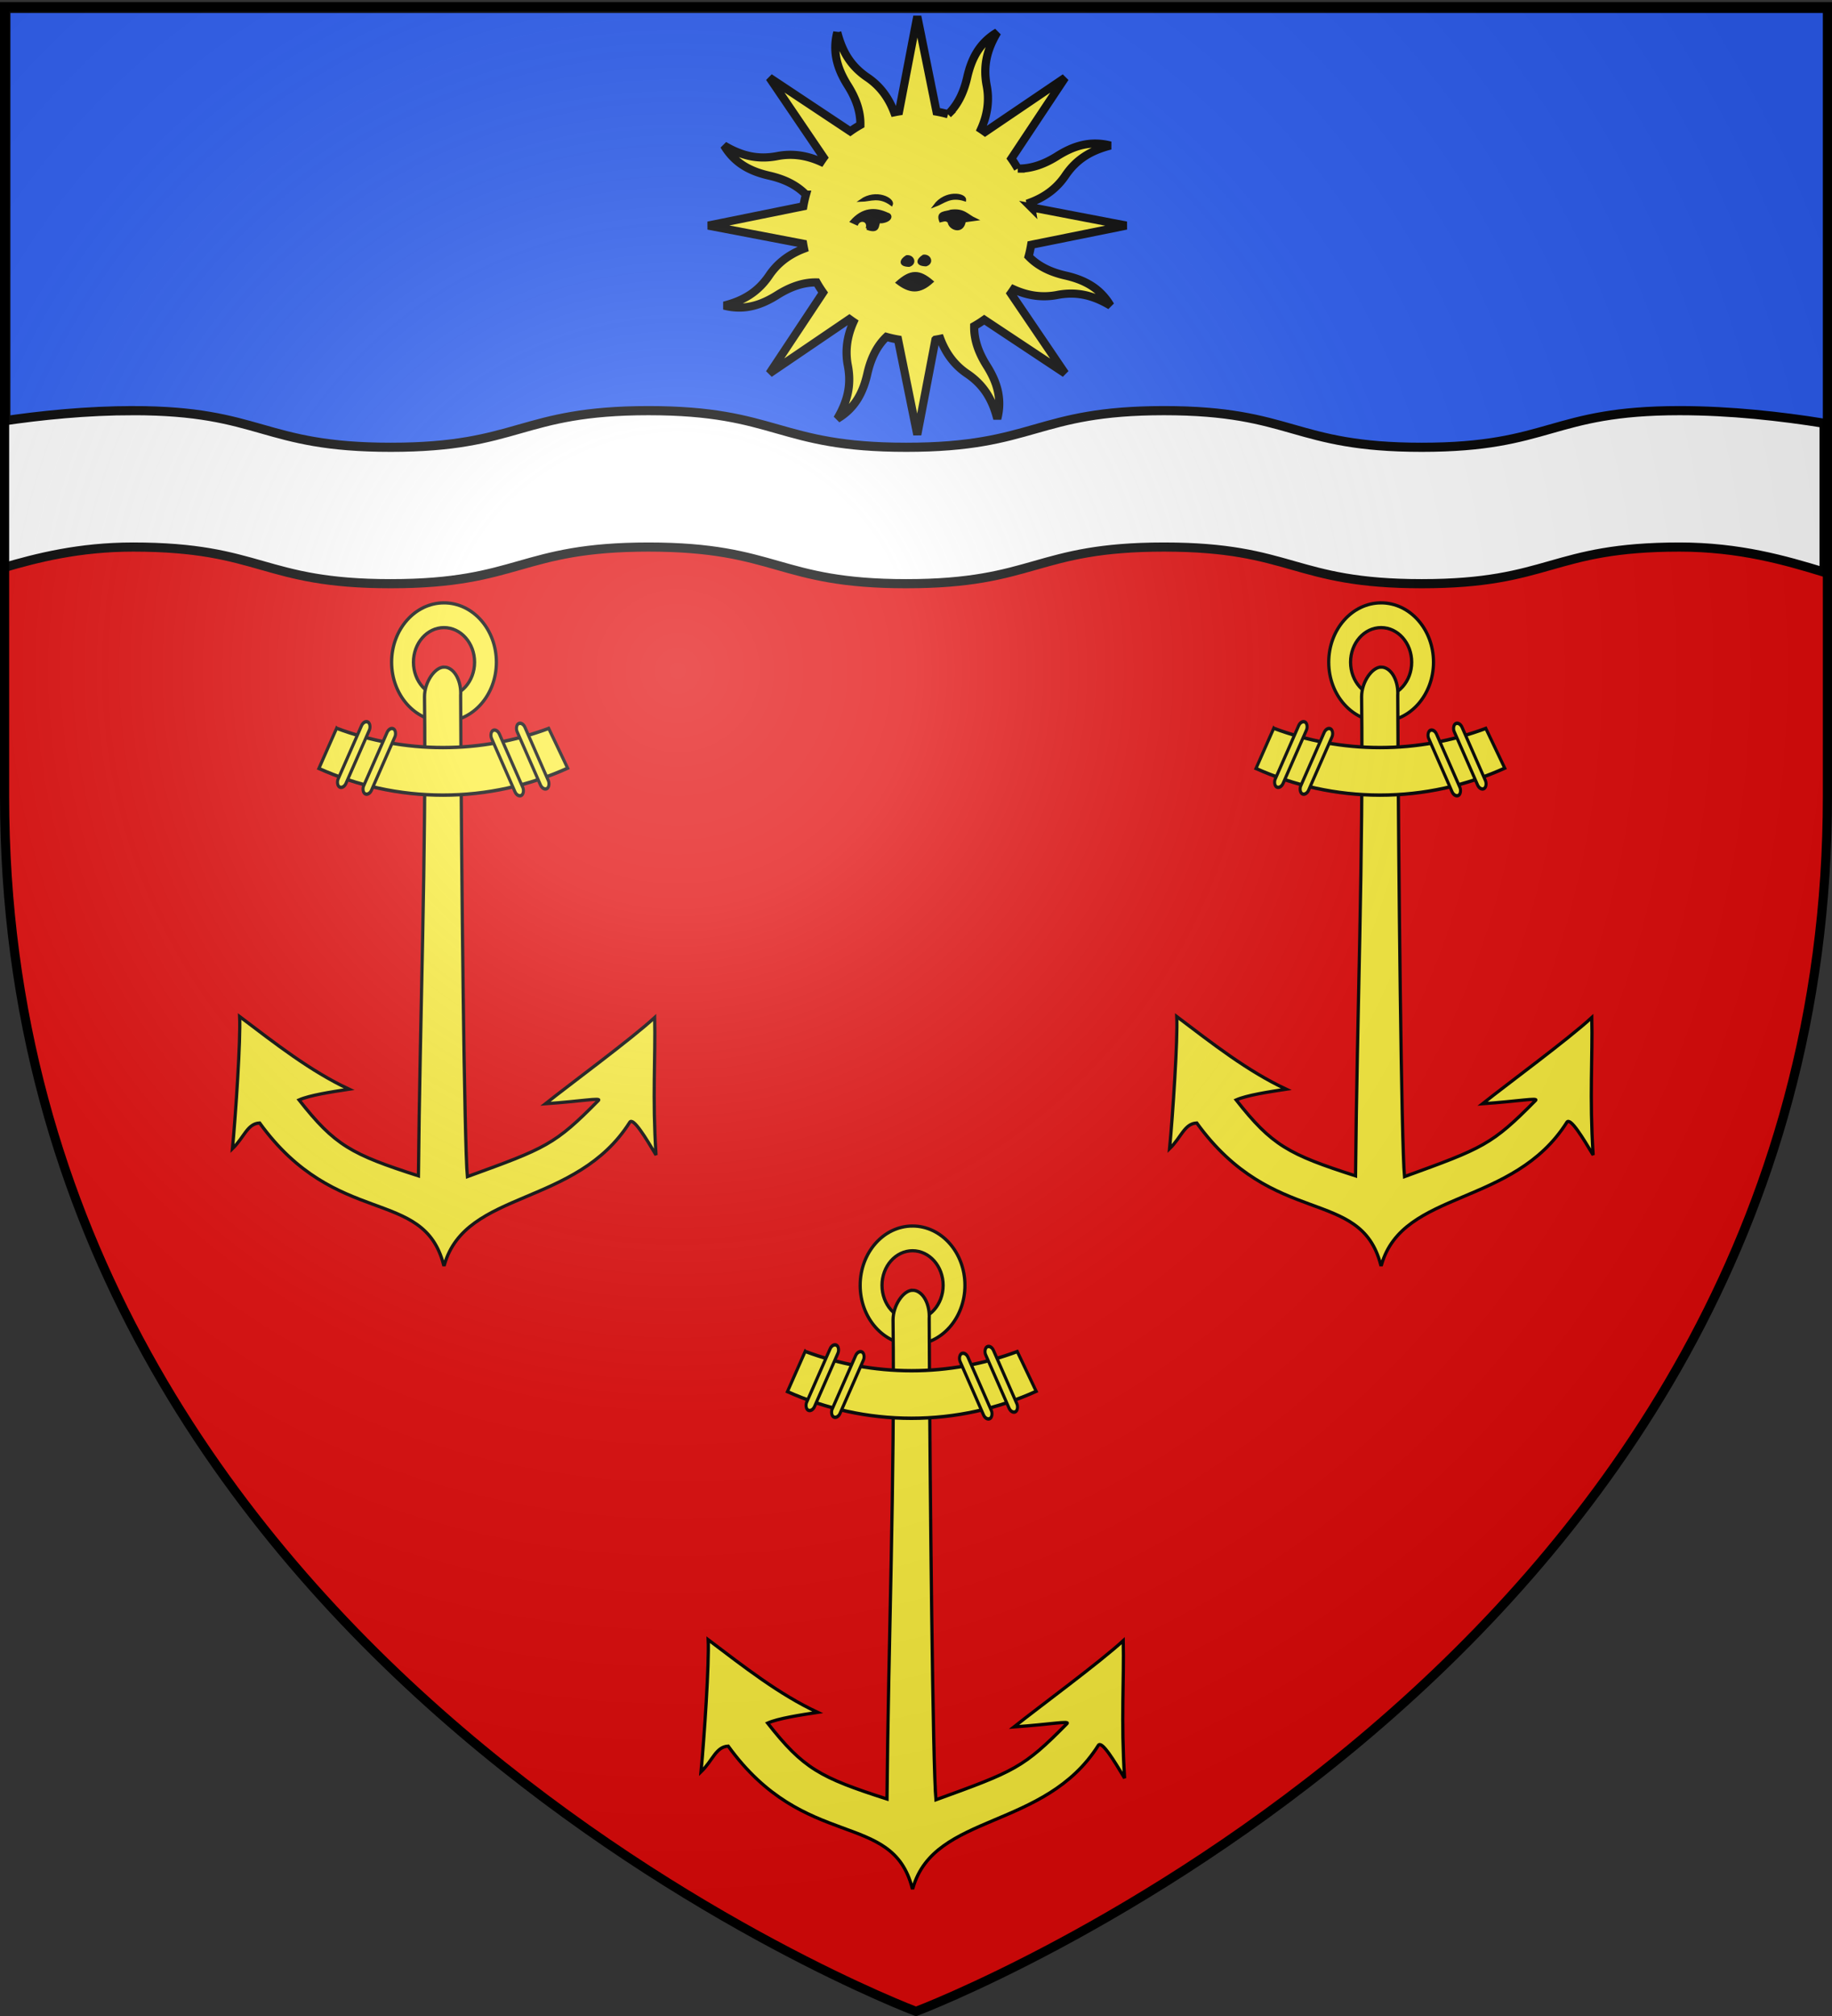 <svg xmlns="http://www.w3.org/2000/svg" xmlns:xlink="http://www.w3.org/1999/xlink" width="600" height="660" version="1.0"><rect width="100%" height="100%" fill="#333333" stroke="none"/><desc>Flag of Canton of Valais (Wallis)</desc><defs><radialGradient xlink:href="#a" id="b" cx="221.445" cy="226.331" r="300" fx="221.445" fy="226.331" gradientTransform="matrix(1.353 0 0 1.349 -77.63 -85.747)" gradientUnits="userSpaceOnUse"/><linearGradient id="a"><stop offset="0" style="stop-color:white;stop-opacity:.314"/><stop offset=".19" style="stop-color:white;stop-opacity:.251"/><stop offset=".6" style="stop-color:#6b6b6b;stop-opacity:.125"/><stop offset="1" style="stop-color:black;stop-opacity:.125"/></linearGradient></defs><g style="display:inline"><path d="M298.915 658.243s298.5-112.32 298.5-397.772V1.92h-597V260.47c0 285.452 298.5 397.772 298.5 397.772" style="fill:#e20909;fill-opacity:1;fill-rule:evenodd;stroke:none;stroke-width:1px;stroke-linecap:butt;stroke-linejoin:miter;stroke-opacity:1"/><path d="M1.915 2.743v163.969h597V2.743z" style="opacity:1;fill:#2b5df2;fill-opacity:1;stroke:#000;stroke-width:3;stroke-miterlimit:4;stroke-dasharray:none;stroke-opacity:1;display:inline"/><path d="M298.724 65.655c-21.82 0-39.528 20.048-39.528 44.75s17.709 44.752 39.528 44.752c21.82 0 39.53-20.049 39.53-44.751 0-24.703-17.71-44.751-39.53-44.751zm0 18.659c12.729 0 23.075 11.682 23.075 26.092s-10.346 26.122-23.075 26.122-23.047-11.713-23.047-26.122 10.32-26.092 23.047-26.092z" style="fill:#fcef3c;fill-opacity:1;fill-rule:evenodd;stroke:#000;stroke-width:2.443;stroke-miterlimit:4;stroke-dasharray:none;stroke-opacity:1" transform="translate(15.767 168.871)scale(.434)"/><path d="M298.752 114.107c-6.94 0-14.727 11.416-14.738 22.26 1.32 120.636-3.466 240.963-4.582 361.524-50.647-16.26-63.115-22.975-90.086-57.28 7.957-3.535 24.653-6.094 37.759-8.094-29.098-13.569-55.745-34.494-82.596-54.804.817 17.539-2.971 73.8-5.417 99.688 8.964-8.672 11.139-18.886 20.523-19.402 57.782 79.798 123.558 48.015 138.81 106.947h.6c16.205-56.607 99.531-43.598 139.876-107.49 2.58-4.086 12.347 12.212 19.837 24.714-2.834-44.123-.318-73.783-1.026-103.725-17.547 16.196-63.59 50.048-82.459 65.066 26.98-1.88 42.218-4.742 40.064-2.557-33.062 33.545-39.44 35.905-98.937 57.514-2.327-23.676-4.492-227.157-5.097-362.68.006-.091-.005-.186 0-.277.032-.572.055-1.143.055-1.727 0-10.86-5.64-19.677-12.586-19.677z" style="fill:#fcef3c;fill-opacity:1;fill-rule:evenodd;stroke:#000;stroke-width:2.443;stroke-miterlimit:4;stroke-dasharray:none;stroke-opacity:1" transform="translate(15.767 168.871)scale(.434)"/><g style="fill:#fcef3c;fill-opacity:1;stroke:#000;stroke-width:2.634;stroke-miterlimit:4;stroke-dasharray:none;stroke-opacity:1" transform="matrix(.378 0 0 .428 -185.713 131.562)"><path d="m782.969 249.656-15.375 30.781c33.274 13.14 69.509 20.375 107.437 20.375 38.177 0 74.642-7.32 108.094-20.625l-16.406-30.406c-28.845 9.508-59.672 14.656-91.688 14.656-32.155 0-63.11-5.194-92.062-14.78z" style="opacity:1;fill:#fcef3c;fill-opacity:1;fill-rule:evenodd;stroke:#000;stroke-width:2.634;stroke-miterlimit:4;stroke-dasharray:none;stroke-opacity:1;display:inline"/><rect width="7.557" height="55.421" x="-736.609" y="638.881" rx="5.277" ry="4.897" style="opacity:1;fill:#fcef3c;fill-opacity:1;fill-rule:evenodd;stroke:#000;stroke-width:2.634;stroke-miterlimit:4;stroke-dasharray:none;stroke-opacity:1;display:inline" transform="scale(-1 1)rotate(26.415)"/><rect width="7.557" height="55.421" x="-714.484" y="633.699" rx="5.277" ry="4.897" style="opacity:1;fill:#fcef3c;fill-opacity:1;fill-rule:evenodd;stroke:#000;stroke-width:2.634;stroke-miterlimit:4;stroke-dasharray:none;stroke-opacity:1;display:inline" transform="scale(-1 1)rotate(26.415)"/><rect width="7.557" height="55.421" x="830.742" y="-141.028" rx="5.277" ry="4.897" style="opacity:1;fill:#fcef3c;fill-opacity:1;fill-rule:evenodd;stroke:#000;stroke-width:2.634;stroke-miterlimit:4;stroke-dasharray:none;stroke-opacity:1" transform="rotate(26.415)"/><rect width="7.557" height="55.421" x="852.867" y="-146.211" rx="5.277" ry="4.897" style="opacity:1;fill:#fcef3c;fill-opacity:1;fill-rule:evenodd;stroke:#000;stroke-width:2.634;stroke-miterlimit:4;stroke-dasharray:none;stroke-opacity:1;display:inline" transform="rotate(26.415)"/></g><path d="M298.724 65.655c-21.82 0-39.528 20.048-39.528 44.75s17.709 44.752 39.528 44.752c21.82 0 39.53-20.049 39.53-44.751 0-24.703-17.71-44.751-39.53-44.751zm0 18.659c12.729 0 23.075 11.682 23.075 26.092s-10.346 26.122-23.075 26.122-23.047-11.713-23.047-26.122 10.32-26.092 23.047-26.092z" style="fill:#fcef3c;fill-opacity:1;fill-rule:evenodd;stroke:#000;stroke-width:2.443;stroke-miterlimit:4;stroke-dasharray:none;stroke-opacity:1" transform="translate(322.681 168.871)scale(.434)"/><path d="M298.752 114.107c-6.94 0-14.727 11.416-14.738 22.26 1.32 120.636-3.466 240.963-4.582 361.524-50.647-16.26-63.115-22.975-90.086-57.28 7.957-3.535 24.653-6.094 37.759-8.094-29.098-13.569-55.745-34.494-82.596-54.804.817 17.539-2.971 73.8-5.417 99.688 8.964-8.672 11.139-18.886 20.523-19.402 57.782 79.798 123.558 48.015 138.81 106.947h.6c16.205-56.607 99.531-43.598 139.876-107.49 2.58-4.086 12.347 12.212 19.837 24.714-2.834-44.123-.318-73.783-1.026-103.725-17.547 16.196-63.59 50.048-82.459 65.066 26.98-1.88 42.218-4.742 40.064-2.557-33.062 33.545-39.44 35.905-98.937 57.514-2.327-23.676-4.492-227.157-5.097-362.68.006-.091-.005-.186 0-.277.032-.572.055-1.143.055-1.727 0-10.86-5.64-19.677-12.586-19.677z" style="fill:#fcef3c;fill-opacity:1;fill-rule:evenodd;stroke:#000;stroke-width:2.443;stroke-miterlimit:4;stroke-dasharray:none;stroke-opacity:1" transform="translate(322.681 168.871)scale(.434)"/><g style="fill:#fcef3c;fill-opacity:1;stroke:#000;stroke-width:2.634;stroke-miterlimit:4;stroke-dasharray:none;stroke-opacity:1" transform="matrix(.378 0 0 .428 121.2 131.562)"><path d="m782.969 249.656-15.375 30.781c33.274 13.14 69.509 20.375 107.437 20.375 38.177 0 74.642-7.32 108.094-20.625l-16.406-30.406c-28.845 9.508-59.672 14.656-91.688 14.656-32.155 0-63.11-5.194-92.062-14.78z" style="opacity:1;fill:#fcef3c;fill-opacity:1;fill-rule:evenodd;stroke:#000;stroke-width:2.634;stroke-miterlimit:4;stroke-dasharray:none;stroke-opacity:1;display:inline"/><rect width="7.557" height="55.421" x="-736.609" y="638.881" rx="5.277" ry="4.897" style="opacity:1;fill:#fcef3c;fill-opacity:1;fill-rule:evenodd;stroke:#000;stroke-width:2.634;stroke-miterlimit:4;stroke-dasharray:none;stroke-opacity:1;display:inline" transform="scale(-1 1)rotate(26.415)"/><rect width="7.557" height="55.421" x="-714.484" y="633.699" rx="5.277" ry="4.897" style="opacity:1;fill:#fcef3c;fill-opacity:1;fill-rule:evenodd;stroke:#000;stroke-width:2.634;stroke-miterlimit:4;stroke-dasharray:none;stroke-opacity:1;display:inline" transform="scale(-1 1)rotate(26.415)"/><rect width="7.557" height="55.421" x="830.742" y="-141.028" rx="5.277" ry="4.897" style="opacity:1;fill:#fcef3c;fill-opacity:1;fill-rule:evenodd;stroke:#000;stroke-width:2.634;stroke-miterlimit:4;stroke-dasharray:none;stroke-opacity:1" transform="rotate(26.415)"/><rect width="7.557" height="55.421" x="852.867" y="-146.211" rx="5.277" ry="4.897" style="opacity:1;fill:#fcef3c;fill-opacity:1;fill-rule:evenodd;stroke:#000;stroke-width:2.634;stroke-miterlimit:4;stroke-dasharray:none;stroke-opacity:1;display:inline" transform="rotate(26.415)"/></g><path d="M298.724 65.655c-21.82 0-39.528 20.048-39.528 44.75s17.709 44.752 39.528 44.752c21.82 0 39.53-20.049 39.53-44.751 0-24.703-17.71-44.751-39.53-44.751zm0 18.659c12.729 0 23.075 11.682 23.075 26.092s-10.346 26.122-23.075 26.122-23.047-11.713-23.047-26.122 10.32-26.092 23.047-26.092z" style="fill:#fcef3c;fill-opacity:1;fill-rule:evenodd;stroke:#000;stroke-width:2.443;stroke-miterlimit:4;stroke-dasharray:none;stroke-opacity:1" transform="translate(169.224 372.879)scale(.434)"/><path d="M298.752 114.107c-6.94 0-14.727 11.416-14.738 22.26 1.32 120.636-3.466 240.963-4.582 361.524-50.647-16.26-63.115-22.975-90.086-57.28 7.957-3.535 24.653-6.094 37.759-8.094-29.098-13.569-55.745-34.494-82.596-54.804.817 17.539-2.971 73.8-5.417 99.688 8.964-8.672 11.139-18.886 20.523-19.402 57.782 79.798 123.558 48.015 138.81 106.947h.6c16.205-56.607 99.531-43.598 139.876-107.49 2.58-4.086 12.347 12.212 19.837 24.714-2.834-44.123-.318-73.783-1.026-103.725-17.547 16.196-63.59 50.048-82.459 65.066 26.98-1.88 42.218-4.742 40.064-2.557-33.062 33.545-39.44 35.905-98.937 57.514-2.327-23.676-4.492-227.157-5.097-362.68.006-.091-.005-.186 0-.277.032-.572.055-1.143.055-1.727 0-10.86-5.64-19.677-12.586-19.677z" style="fill:#fcef3c;fill-opacity:1;fill-rule:evenodd;stroke:#000;stroke-width:2.443;stroke-miterlimit:4;stroke-dasharray:none;stroke-opacity:1" transform="translate(169.224 372.879)scale(.434)"/><g style="fill:#fcef3c;fill-opacity:1;stroke:#000;stroke-width:2.634;stroke-miterlimit:4;stroke-dasharray:none;stroke-opacity:1" transform="matrix(.378 0 0 .428 -32.256 335.57)"><path d="m782.969 249.656-15.375 30.781c33.274 13.14 69.509 20.375 107.437 20.375 38.177 0 74.642-7.32 108.094-20.625l-16.406-30.406c-28.845 9.508-59.672 14.656-91.688 14.656-32.155 0-63.11-5.194-92.062-14.78z" style="opacity:1;fill:#fcef3c;fill-opacity:1;fill-rule:evenodd;stroke:#000;stroke-width:2.634;stroke-miterlimit:4;stroke-dasharray:none;stroke-opacity:1;display:inline"/><rect width="7.557" height="55.421" x="-736.609" y="638.881" rx="5.277" ry="4.897" style="opacity:1;fill:#fcef3c;fill-opacity:1;fill-rule:evenodd;stroke:#000;stroke-width:2.634;stroke-miterlimit:4;stroke-dasharray:none;stroke-opacity:1;display:inline" transform="scale(-1 1)rotate(26.415)"/><rect width="7.557" height="55.421" x="-714.484" y="633.699" rx="5.277" ry="4.897" style="opacity:1;fill:#fcef3c;fill-opacity:1;fill-rule:evenodd;stroke:#000;stroke-width:2.634;stroke-miterlimit:4;stroke-dasharray:none;stroke-opacity:1;display:inline" transform="scale(-1 1)rotate(26.415)"/><rect width="7.557" height="55.421" x="830.742" y="-141.028" rx="5.277" ry="4.897" style="opacity:1;fill:#fcef3c;fill-opacity:1;fill-rule:evenodd;stroke:#000;stroke-width:2.634;stroke-miterlimit:4;stroke-dasharray:none;stroke-opacity:1" transform="rotate(26.415)"/><rect width="7.557" height="55.421" x="852.867" y="-146.211" rx="5.277" ry="4.897" style="opacity:1;fill:#fcef3c;fill-opacity:1;fill-rule:evenodd;stroke:#000;stroke-width:2.634;stroke-miterlimit:4;stroke-dasharray:none;stroke-opacity:1;display:inline" transform="rotate(26.415)"/></g><path d="M43.563 134.438c-15.035 0-30.03 1.508-43.157 3.468v48.156c11.765-3.484 25.618-6.968 43.157-6.968 42.207 0 42.198 12 84.406 12 42.207 0 42.23-12 84.437-12s42.2 12 84.407 12 42.198-12 84.406-12c42.207 0 42.199 12 84.406 12s42.23-12 84.438-12c19.662 0 34.707 4.368 47.343 8.219v-48.75c-14.067-2.265-30.678-4.125-47.343-4.125-42.208 0-42.23 12-84.438 12-42.207 0-42.199-12-84.406-12s-42.199 12-84.406 12-42.2-12-84.407-12-42.23 12-84.437 12-42.2-12-84.406-12z" style="fill:#fff;fill-opacity:1;fill-rule:nonzero;stroke:#000;stroke-width:3;stroke-miterlimit:4;stroke-opacity:1"/><path d="M274.221 10.583c-1.713 6.7.176 12.217 3.45 17.414 2.532 4.02 4.196 8.302 4.117 12.904-1.152.65-2.25 1.35-3.31 2.103l-26.464-17.577 17.766 26.171c-.319.441-.63.9-.93 1.352-5.039-2.27-9.769-2.72-14.277-1.848-6.372 1.233-11.782-.102-17.43-3.469 3.526 5.95 8.787 8.514 14.778 9.873 4.642 1.054 8.837 2.903 12.039 6.225a38 38 0 0 0-.855 3.804l-31.15 6.317 31.08 5.943c.085.535.188 1.068.297 1.602-5.17 1.956-8.845 4.975-11.416 8.78-3.635 5.377-8.378 8.26-14.753 9.874 6.7 1.713 12.207-.197 17.404-3.472 4.02-2.532 8.303-4.196 12.905-4.117.65 1.152 1.35 2.25 2.103 3.31l-17.569 26.487 26.185-17.798c.437.316.88.642 1.33.939-2.27 5.039-2.711 9.791-1.84 14.299 1.233 6.372-.11 11.76-3.477 17.409 5.95-3.527 8.513-8.788 9.873-14.779 1.053-4.641 2.902-8.837 6.225-12.039 1.254.35 2.515.636 3.804.855l6.316 31.15 5.944-31.08a38 38 0 0 0 1.601-.297c1.955 5.171 4.976 8.846 8.78 11.417 5.378 3.634 8.26 8.377 9.874 14.753 1.714-6.701-.197-12.208-3.472-17.405-2.537-4.027-4.182-8.297-4.094-12.914a38 38 0 0 0 3.288-2.093l26.486 17.568-17.776-26.194c.313-.432.624-.877.917-1.32 5.04 2.276 9.79 2.71 14.3 1.838 6.372-1.232 11.76.112 17.408 3.478-3.526-5.95-8.778-8.49-14.769-9.85-4.636-1.053-8.827-2.937-12.026-6.257.347-1.25.614-2.511.832-3.794l31.16-6.295-31.09-5.965a38 38 0 0 0-.297-1.602c5.175-1.954 8.845-4.975 11.417-8.78 3.634-5.377 8.387-8.238 14.762-9.852-6.7-1.713-12.216.175-17.414 3.45-4.027 2.537-8.297 4.182-12.913 4.094a38 38 0 0 0-2.094-3.288l17.577-26.463-26.203 17.753a38 38 0 0 0-1.32-.917c2.273-5.037 2.72-9.77 1.848-14.277-1.233-6.372.102-11.782 3.469-17.431-5.95 3.526-8.491 8.779-9.85 14.77-1.056 4.646-2.937 8.855-6.27 12.057a38 38 0 0 0-3.782-.864l-6.294-31.159-5.966 31.088c-.535.086-1.068.189-1.602.298-1.955-5.171-4.974-8.845-8.78-11.417-5.377-3.634-8.238-8.387-9.852-14.762z" style="color:#000;fill:#fcef3c;fill-opacity:1;fill-rule:nonzero;stroke:#000;stroke-width:2.67;stroke-linecap:butt;stroke-linejoin:miter;marker:none;marker-start:none;marker-mid:none;marker-end:none;stroke-miterlimit:4;stroke-dasharray:none;stroke-dashoffset:0;stroke-opacity:1;visibility:visible;display:inline;overflow:visible"/><path d="M293.817 92.525c4.141 3.198 7.373 3.438 11.49-.332-4.258-3.652-7.051-3.654-11.49.332zM283.95 74.804c.887-2.681-2.256-3.536-3.276-1.474l-1.8-.819c3.688-4.166 7.665-4.39 11.789-2.456 1.378.319 1.32 2.19-1.965 2.62-2.137-.69.28 4.018-4.749 2.129zM281.984 65.634c3.141-.079 5.879-1.703 9.989 1.31.73-1.733-5.02-4.818-9.989-1.31zM306.083 67.364c2.954-1.069 5.037-3.475 9.89-1.918.144-1.876-6.286-2.982-9.89 1.918zM310.804 72.675c-.928-1.04-1.856-.528-2.784-.327-1.168-3.076 1.804-2.603 3.439-3.275 4.312-.527 5.185 1.472 8.023 2.783l-3.602.492c-.595 4.222-4.892 2.546-5.076.327zM302.453 83.81c2.024-.257 3.057 2.22.818 2.947-3.278-.082-2.699-1.774-.818-2.947zM296.936 83.983c2.024-.257 3.057 2.221.818 2.947-3.278-.082-2.699-1.774-.818-2.947z" style="fill:#000;fill-opacity:1;fill-rule:evenodd;stroke:#000;stroke-width:.89px;stroke-linecap:butt;stroke-linejoin:miter;stroke-opacity:1"/></g><g style="display:inline"><path d="M300 658.5s298.5-112.32 298.5-397.772V2.176H1.5v258.552C1.5 546.18 300 658.5 300 658.5" style="opacity:1;fill:url(#b);fill-opacity:1;fill-rule:evenodd;stroke:none;stroke-width:1px;stroke-linecap:butt;stroke-linejoin:miter;stroke-opacity:1"/></g><path d="M300 658.5S1.5 546.18 1.5 260.728V2.176h597v258.552C598.5 546.18 300 658.5 300 658.5z" style="opacity:1;fill:none;fill-opacity:1;fill-rule:evenodd;stroke:#000;stroke-width:3;stroke-linecap:butt;stroke-linejoin:miter;stroke-miterlimit:4;stroke-dasharray:none;stroke-opacity:1"/></svg>